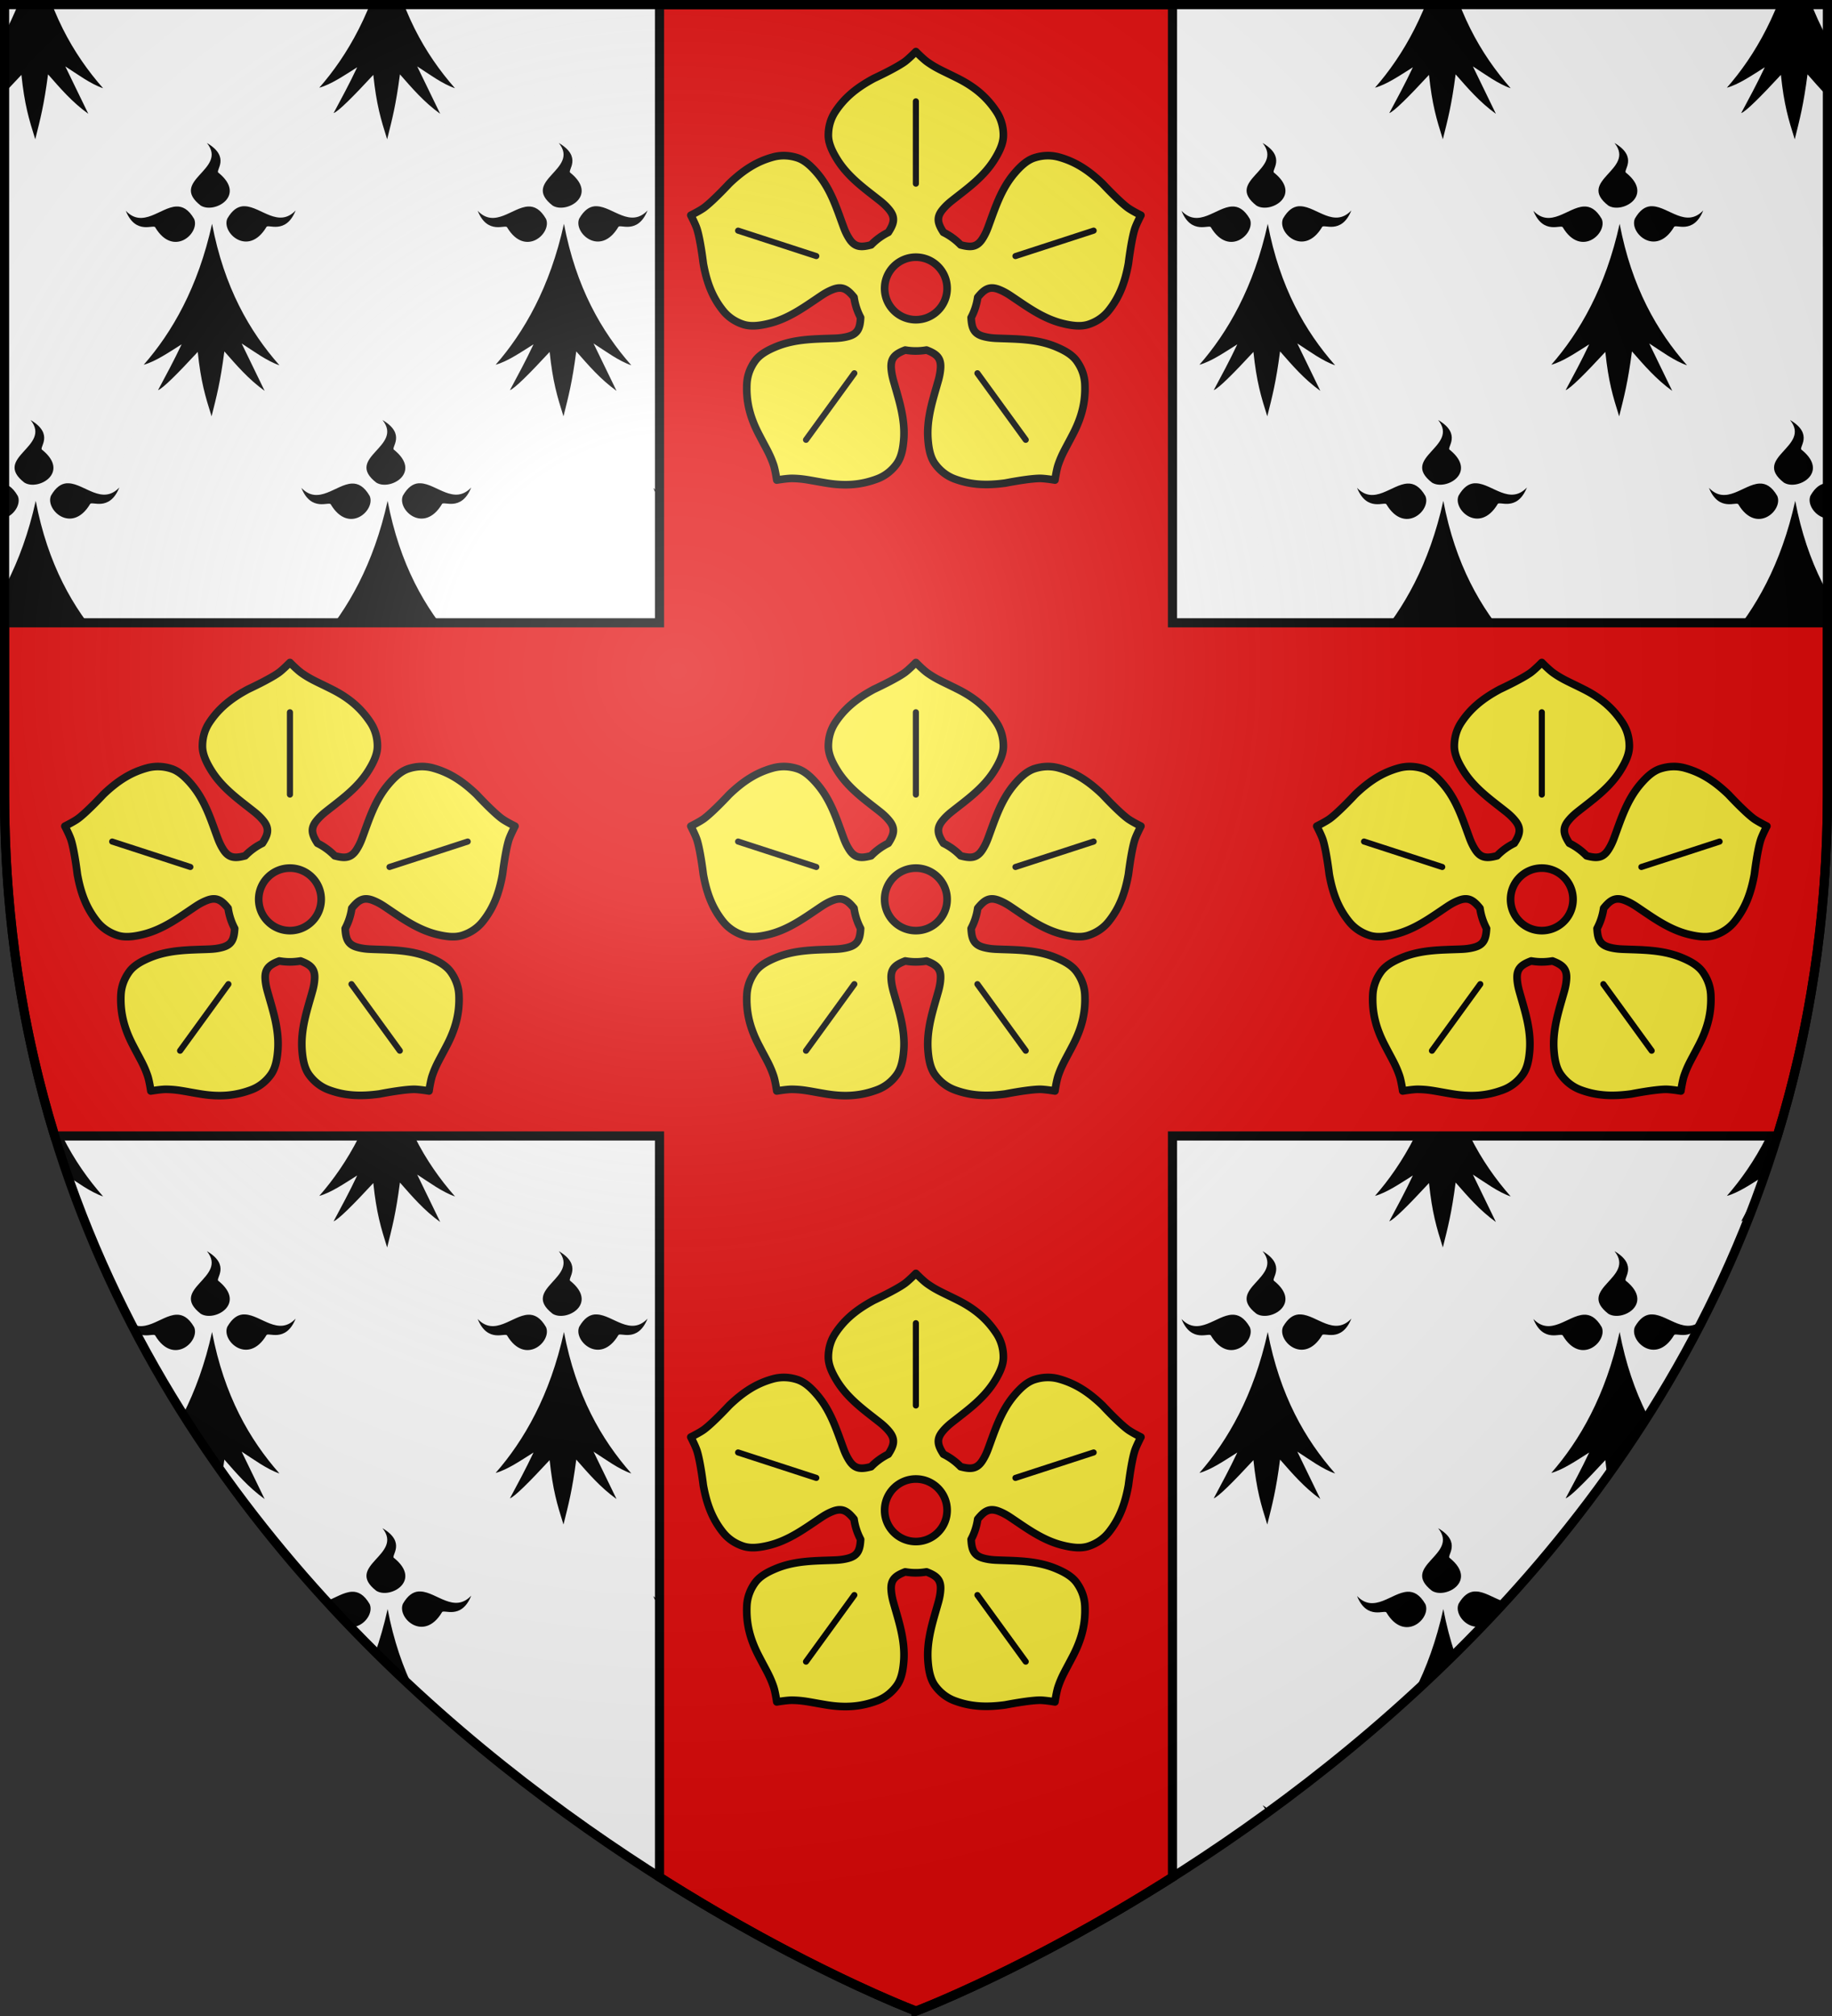 <svg xmlns="http://www.w3.org/2000/svg" xmlns:xlink="http://www.w3.org/1999/xlink" width="600" height="660"><rect width="100%" height="100%" fill="#333333" stroke="none"/><defs><radialGradient id="f" cx="-70.593" cy="13.156" r="300" gradientTransform="matrix(1.353 0 0 1.349 317.582 201.824)" gradientUnits="userSpaceOnUse"><stop offset="0" stop-color="#fff" stop-opacity=".314"/><stop offset=".19" stop-color="#fff" stop-opacity=".251"/><stop offset=".6" stop-color="#6b6b6b" stop-opacity=".126"/><stop offset="1" stop-opacity=".126"/></radialGradient><clipPath id="a"><path d="M300 658.397s298.5-112.385 298.5-398.101V1.5H1.5v258.796c0 285.716 298.5 398.1 298.5 398.1"/></clipPath><g id="c"><path d="M298.265 46.809c7.045 8.738-12.652 12.217-2.031 20.487 4.529 2.808 15.108-3.272 5.813-10.744-1.201-.639 4.18-5.057-3.782-9.743M310.018 67.524c-1.763.166-3.461 1.254-5.064 4.029-2.01 4.652 6.834 12.72 12.784 2.8.421-1.211 6.329 2.666 9.596-5.458-5.602 5.886-11.332-1.139-16.534-1.372-.256-.01-.531-.022-.782.001M288.232 67.61c-5.202.232-10.934 7.286-16.535 1.4 3.268 8.124 9.237 4.247 9.658 5.458 5.951 9.92 14.732 1.852 12.722-2.8-1.833-3.172-3.81-4.149-5.845-4.058M299.952 73.268c-4.581 20.815-13.103 35.551-22.38 46.146 3.856-1.057 8.218-4.055 12.409-6.686-2.563 5.458-5.157 10.185-7.72 15.001 1.53-.519 6.406-5.383 13.002-12.515 1.034 9.805 2.443 14.439 4.532 21.087 1.663-6.638 2.869-11.171 4.188-21.259 3.977 4.511 7.81 9.046 13.19 12.915l-7.533-15.515c3.901 2.493 8.242 5.752 12.378 7.144-9.805-11.125-18.106-25.501-22.066-46.318"/></g></defs><path fill="#fff" d="M300 658.5s298.5-112.287 298.5-397.754V1.5H1.5v259.246C1.5 546.113 300 658.5 300 658.5"/><g clip-path="url(#a)"><g id="d"><use xlink:href="#c" width="100%" height="100%" transform="translate(-345.75)"/><use xlink:href="#c" width="100%" height="100%" transform="translate(-230.5)"/><use xlink:href="#c" width="100%" height="100%" transform="translate(-115.25)"/><use xlink:href="#c" width="100%" height="100%"/><use xlink:href="#c" width="100%" height="100%" transform="translate(115.25)"/><use xlink:href="#c" width="100%" height="100%" transform="translate(230.5)"/></g><g clip-path="none"><use xlink:href="#d" width="100%" height="100%" transform="translate(57.5 -90.7)"/><use xlink:href="#d" width="100%" height="100%" transform="translate(57.5 90.7)"/><use xlink:href="#d" width="100%" height="100%" transform="translate(57.5 272.1)"/><use xlink:href="#d" width="100%" height="100%" transform="translate(57.5 453.5)"/><use xlink:href="#d" width="100%" height="100%" transform="translate(0 181.4)"/><use xlink:href="#d" width="100%" height="100%" transform="translate(0 362.8)"/><use xlink:href="#d" width="100%" height="100%" transform="translate(0 544.2)"/></g></g><path fill="#e20909" stroke="#000" stroke-width="3" d="M216 1.5v202.397H1.5v56.398c0 40.652 6.05 77.791 16.416 111.601H216v242.637c47.479 30.096 84 43.863 84 43.863s36.521-13.767 84-43.863V371.896h198.084c10.366-33.81 16.416-70.949 16.416-111.601v-56.399H384V1.5z"/><g id="e" stroke-width="2.746"><path d="M82.5 1.5s-2.601 2.657-4.112 3.723c-3.395 2.398-10.981 5.91-10.981 5.91-6.166 3.318-10.532 6.86-13.905 11.967-1.754 2.657-2.492 5.604-2.498 8.487s1.376 5.77 3.053 8.514c4.002 6.549 10.038 10.716 15.596 15.126 1.263 1.001 2.398 2.087 3.331 3.254 2.243 2.803 1.613 4.934-.407 8.054a22.6 22.6 0 0 0-6.194 4.504c-3.586.955-5.81.889-7.78-2.11-.821-1.248-1.503-2.663-2.065-4.173-2.474-6.652-4.57-13.678-9.56-19.509-2.09-2.444-4.403-4.652-7.147-5.537-2.743-.885-5.771-1.091-8.839-.243-5.897 1.632-10.615 4.687-15.674 9.529 0 0-5.683 6.135-9.013 8.626-1.479 1.107-4.805 2.76-4.805 2.76s1.718 3.294 2.264 5.06c1.23 3.973 2.23 12.279 2.23 12.279 1.25 6.892 3.264 12.135 7.077 16.923 1.983 2.49 4.556 4.101 7.295 4.998 2.74.897 5.912.479 9.039-.269 7.462-1.783 13.287-6.244 19.196-10.17 1.342-.892 2.722-1.634 4.12-2.162 3.353-1.265 5.184-.013 7.52 2.864a22.3 22.3 0 0 0 2.369 7.29c-.199 3.713-.936 5.811-4.398 6.76-1.44.396-2.996.61-4.606.677-7.087.299-14.418.118-21.503 3.064-2.97 1.234-5.78 2.757-7.469 5.094s-2.825 5.15-2.966 8.33c-.272 6.117 1.007 11.635 4.215 17.86 2.803 5.438 4.072 7.303 5.413 11.239.597 1.752 1.145 5.433 1.145 5.433s3.661-.624 5.508-.6c4.158.056 6.328.69 12.36 1.676 6.91 1.129 12.548.647 18.278-1.502 2.98-1.117 5.309-3.068 7.008-5.397s2.277-5.472 2.533-8.679c.61-7.651-1.823-14.573-3.73-21.409-.433-1.553-.72-3.098-.789-4.59-.167-3.586 1.6-4.94 5.066-6.275 1.242.213 2.522.33 3.825.33a22.6 22.6 0 0 0 3.825-.33c3.466 1.336 5.233 2.689 5.066 6.274-.07 1.493-.356 3.038-.79 4.591-1.906 6.836-4.34 13.758-3.73 21.41.257 3.206.834 6.348 2.534 8.678s4.028 4.28 7.008 5.397c5.73 2.149 11.34 2.442 18.277 1.502 0 0 8.203-1.62 12.36-1.675 1.848-.024 5.509.599 5.509.599s.548-3.681 1.145-5.433c1.34-3.936 2.61-5.801 5.413-11.238 3.208-6.226 4.487-11.744 4.215-17.86-.14-3.18-1.277-5.995-2.966-8.331-1.69-2.337-4.5-3.86-7.469-5.094-7.085-2.945-14.415-2.765-21.503-3.064-1.61-.068-3.165-.281-4.606-.677-3.461-.949-4.2-3.047-4.398-6.76a22.3 22.3 0 0 0 2.368-7.29c2.337-2.877 4.168-4.129 7.52-2.863 1.399.527 2.779 1.269 4.121 2.16 5.91 3.927 11.734 8.388 19.196 10.171 3.127.748 6.3 1.166 9.039.27s5.312-2.51 7.295-5c3.813-4.787 5.827-10.03 7.078-16.922 0 0 1-8.306 2.23-12.28.546-1.765 2.263-5.06 2.263-5.06s-3.326-1.652-4.805-2.759c-3.33-2.491-9.013-8.626-9.013-8.626-5.059-4.842-9.776-7.897-15.674-9.529-3.067-.848-6.096-.642-8.84.243s-5.056 3.094-7.147 5.537c-4.989 5.831-7.085 12.857-9.559 19.509-.562 1.51-1.243 2.925-2.064 4.174-1.97 2.998-4.195 3.065-7.781 2.109a22.6 22.6 0 0 0-6.193-4.504c-2.02-3.12-2.65-5.25-.408-8.054.933-1.167 2.068-2.252 3.33-3.254 5.56-4.41 11.596-8.577 15.597-15.126 1.677-2.744 3.06-5.63 3.053-8.514-.006-2.883-.743-5.83-2.498-8.487-3.373-5.107-7.651-8.818-13.905-11.967-5.461-2.751-7.586-3.512-10.981-5.91C85.102 4.157 82.5 1.5 82.5 1.5m0 73.965c6.206 0 11.242 5.038 11.242 11.247S88.705 97.959 82.5 97.959s-11.242-5.04-11.242-11.247S76.295 75.465 82.5 75.465" style="fill:#fcef3c;fill-rule:evenodd;stroke:#000;stroke-width:2.746;stroke-linecap:round;stroke-linejoin:round" transform="matrix(.91 0 0 .91 224.884 15.527)"/><path d="m118.336 75.063 28.144-9.148m-41.834 51.3 17.394 23.952m-61.686-23.952L42.96 141.167m3.704-66.104L18.52 65.915M82.5 49.01V19.404" style="fill:#fcef3c;fill-rule:evenodd;stroke:#000;stroke-width:2.197;stroke-linecap:round;stroke-linejoin:round" transform="matrix(.91 0 0 .91 224.884 15.527)"/></g><use xlink:href="#e" width="100%" height="100%" transform="translate(0 200)"/><use xlink:href="#e" width="100%" height="100%" transform="translate(-205 200)"/><use xlink:href="#e" width="100%" height="100%" transform="translate(205 200)"/><use xlink:href="#e" width="100%" height="100%" transform="translate(0 400)"/><path fill="url(#f)" d="M300 658.5s298.5-112.287 298.5-397.754V1.5H1.5v259.246C1.5 546.213 300 658.5 300 658.5"/><path fill="none" stroke="#000" stroke-miterlimit="10" stroke-width="3" d="M300 658.397s298.5-112.385 298.5-398.101V1.5H1.5v258.796c0 285.716 298.5 398.1 298.5 398.1z"/></svg>